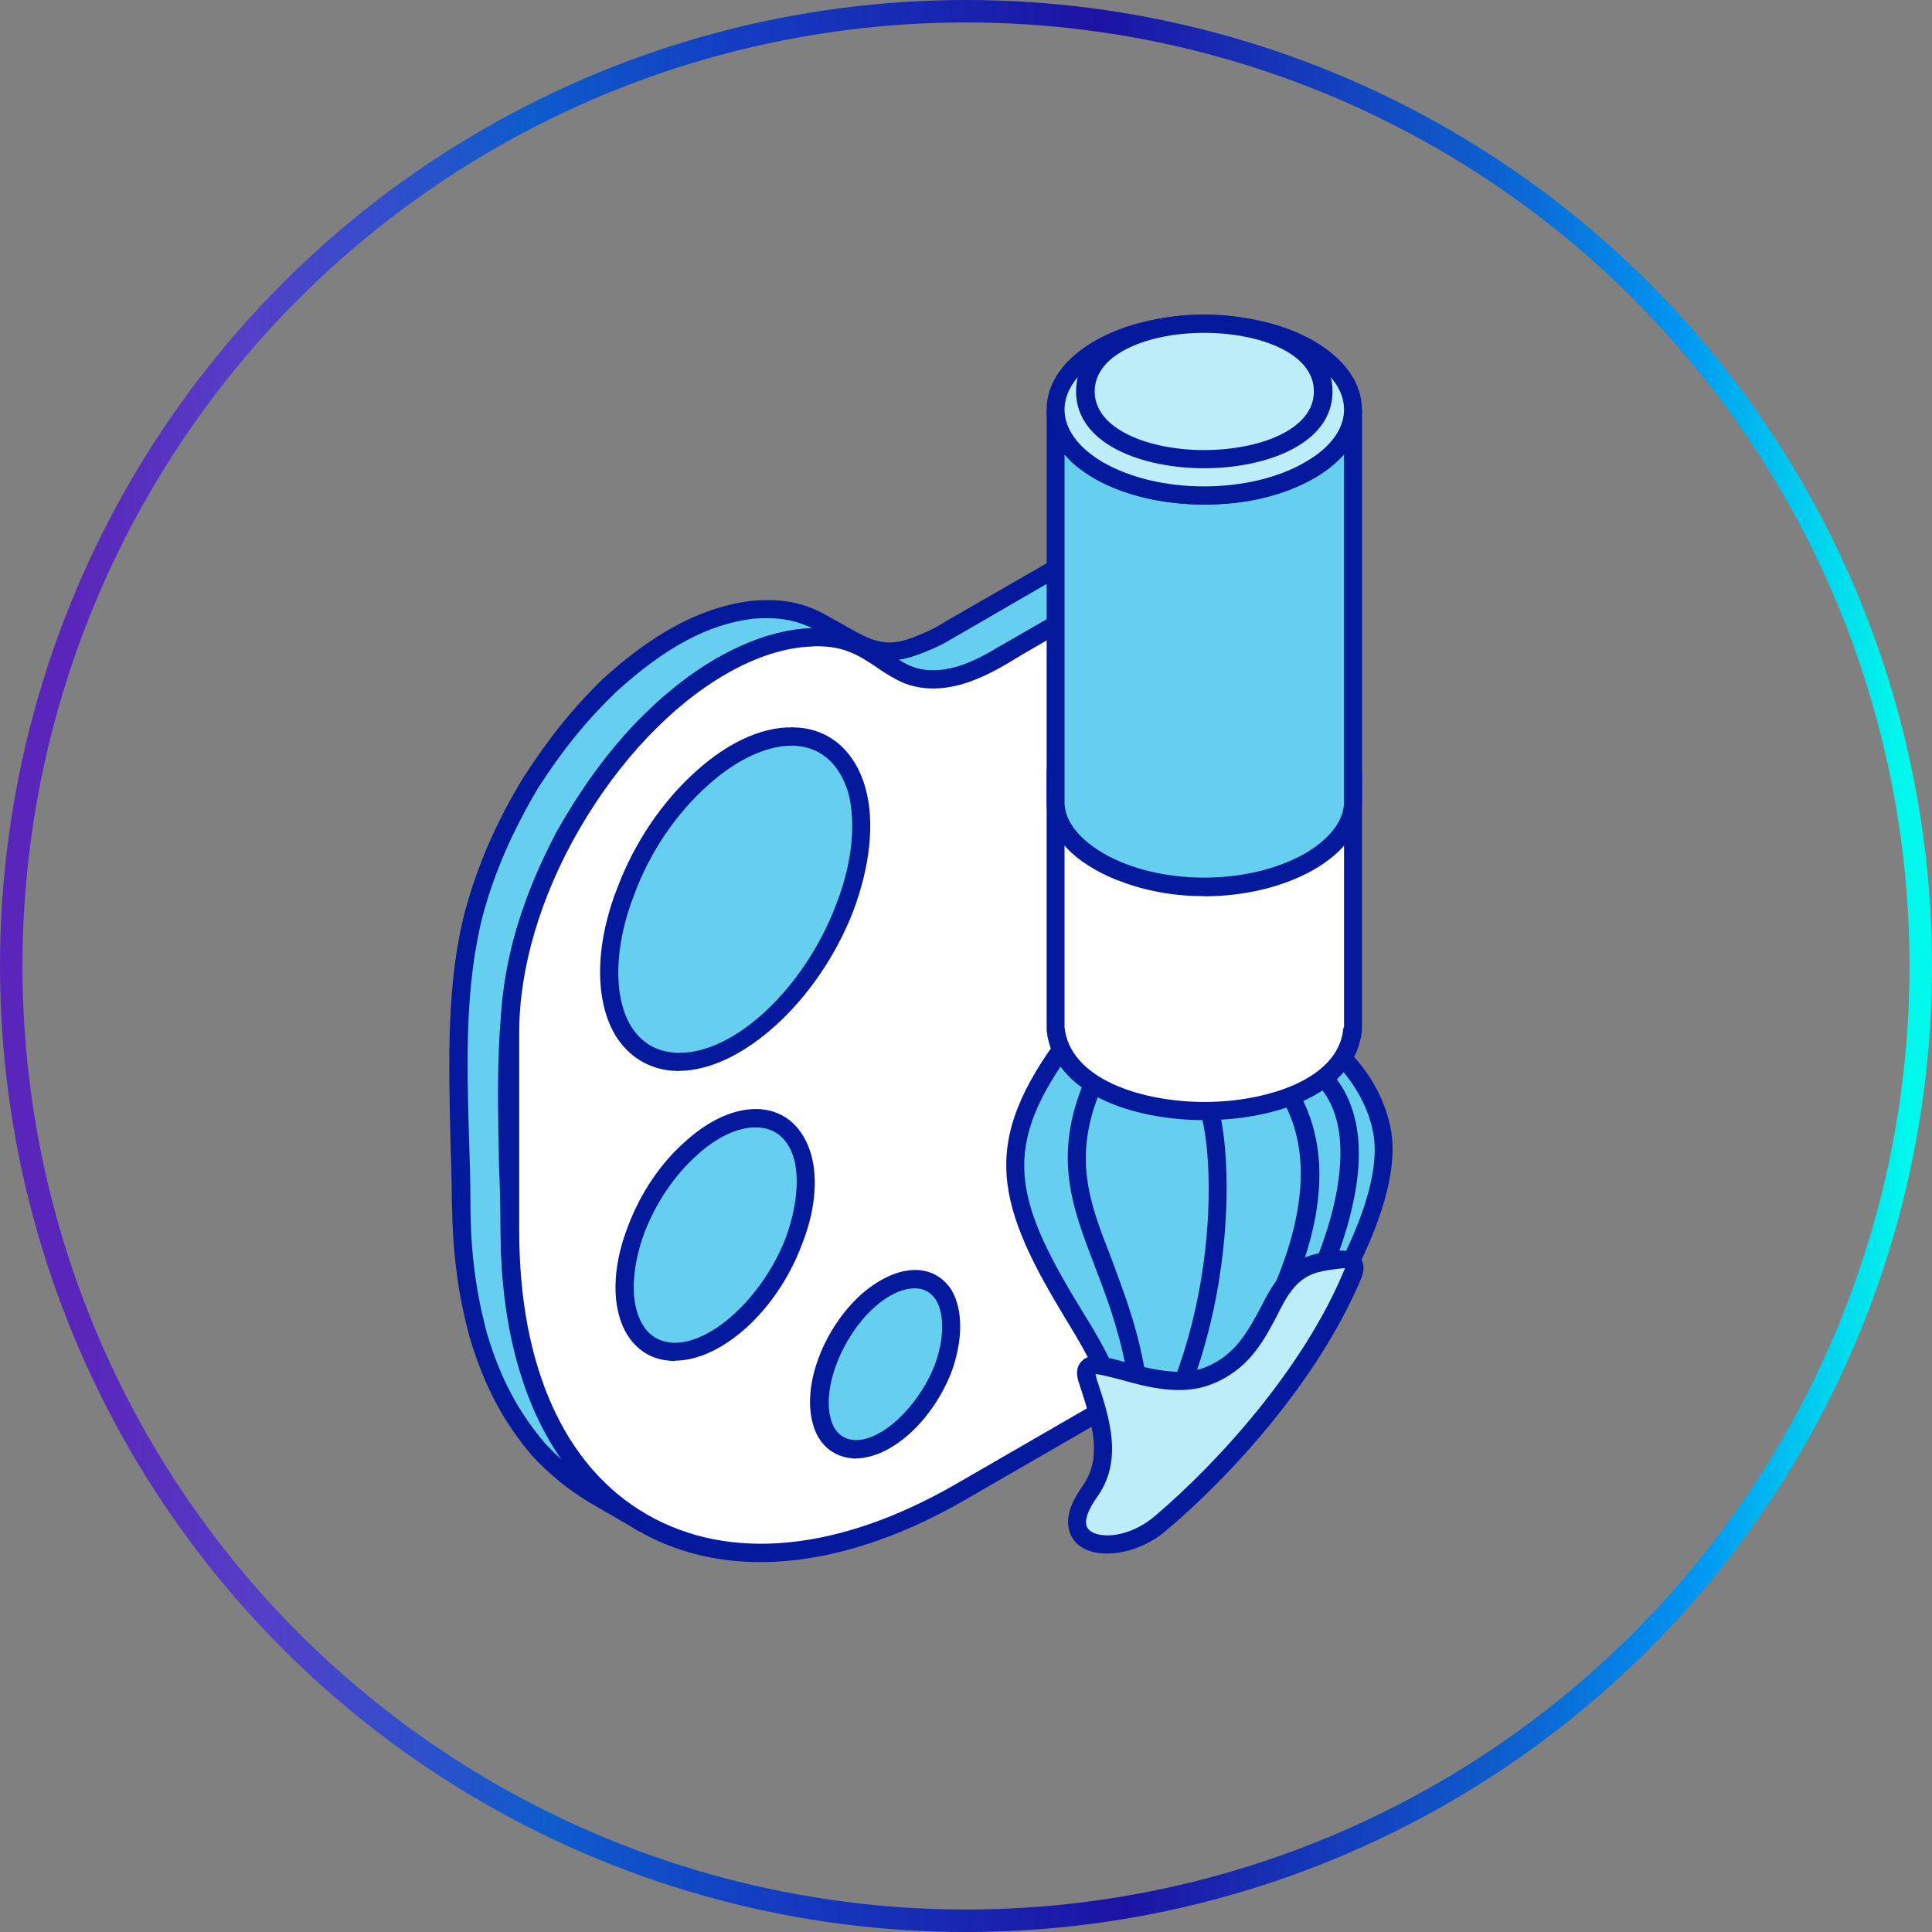 <svg width="86" height="86" viewBox="0 0 86 86" fill="none" xmlns="http://www.w3.org/2000/svg">
<rect x="0" y="0" width="86" height="86" fill="#808080" stroke="none"/>
<circle cx="43" cy="43" r="42.5" stroke="url(#paint0_linear_2_218613)"/>
<g clip-path="url(#clip0_2_218613)">
<path fill-rule="evenodd" clip-rule="evenodd" d="M20.527 53.518C20.56 55.611 20.731 57.4 21.283 59.42C21.902 61.421 22.665 62.954 23.942 64.5C24.738 65.356 25.422 65.915 26.422 66.514L28.594 67.77C27.113 66.869 26.146 65.928 25.113 64.421C24.356 63.171 23.869 62.085 23.455 60.677C22.902 58.651 22.731 56.867 22.698 54.775C22.698 50.702 22.218 45.971 23.284 41.898C23.731 40.227 24.317 38.766 25.146 37.246C26.074 35.502 27.113 34.087 28.423 32.62C30.114 30.89 31.904 29.475 34.213 28.712C35.213 28.409 36.003 28.297 37.075 28.409C37.694 28.514 37.766 28.58 38.385 28.902L40.003 29.85C40.694 30.232 41.247 30.297 42.037 30.205C42.589 30.126 42.971 30.001 43.451 29.797C43.899 29.6 44.208 29.416 44.59 29.192C47.314 27.626 50.005 26.06 52.729 24.487L50.558 23.23C47.834 24.797 45.142 26.363 42.418 27.929C42.109 28.119 41.833 28.271 41.49 28.442C40.043 29.106 39.286 29.231 37.977 28.501L36.529 27.698C35.529 27.172 34.634 27.047 33.496 27.139C31.015 27.448 28.942 28.869 27.153 30.501C25.705 31.877 24.672 33.193 23.599 34.87C22.494 36.719 21.672 38.562 21.079 40.635C20.046 44.721 20.527 49.452 20.527 53.511V53.518Z" fill="#66CEEF"/>
<path fill-rule="evenodd" clip-rule="evenodd" d="M40.01 29.37L40.214 29.495C40.799 29.817 41.214 29.896 42.01 29.804C42.458 29.732 42.839 29.62 43.286 29.416C43.701 29.232 44.01 29.061 44.392 28.83C46.912 27.389 49.393 25.948 51.873 24.52L51.906 24.481L50.564 23.691L49.426 24.349C47.182 25.652 44.912 26.968 42.635 28.284C42.293 28.475 42.05 28.64 41.668 28.811C41.049 29.093 40.497 29.291 40.01 29.37ZM20.941 53.518C20.941 55.736 21.184 57.48 21.665 59.315C22.283 61.375 23.047 62.803 24.251 64.237C24.527 64.527 24.77 64.777 25.04 65C24.935 64.889 24.869 64.757 24.797 64.645C24.001 63.421 23.52 62.303 23.073 60.789C22.553 58.868 22.316 57.072 22.283 54.775C22.283 53.815 22.25 52.828 22.211 51.814C22.145 48.452 22.04 44.964 22.869 41.793C23.316 40.148 23.935 38.635 24.764 37.042C25.764 35.279 26.797 33.838 28.146 32.344C30.179 30.245 32.008 29.015 34.075 28.33C34.766 28.126 35.417 27.975 36.141 27.962C35.351 27.573 34.588 27.462 33.522 27.541C31.521 27.791 29.627 28.797 27.422 30.804C26.08 32.1 25.04 33.39 23.941 35.094C22.803 37.022 22.014 38.825 21.494 40.74C20.704 43.806 20.77 47.228 20.875 50.544C20.908 51.564 20.941 52.558 20.941 53.518ZM28.593 68.172C28.521 68.172 28.455 68.159 28.39 68.126L26.218 66.869C25.218 66.251 24.494 65.665 23.665 64.777C22.389 63.263 21.559 61.697 20.908 59.539C20.388 57.618 20.151 55.821 20.118 53.525H20.112C20.112 52.577 20.079 51.577 20.046 50.571C19.974 47.202 19.875 43.721 20.704 40.543C21.257 38.536 22.046 36.68 23.257 34.673C24.395 32.903 25.461 31.561 26.843 30.212C28.324 28.883 30.6 27.087 33.463 26.744C34.772 26.633 35.706 26.804 36.707 27.343L38.154 28.153C39.358 28.804 39.95 28.712 41.326 28.087C41.668 27.929 41.911 27.777 42.221 27.587C44.497 26.284 46.774 24.968 49.051 23.652L50.36 22.895C50.465 22.816 50.636 22.816 50.742 22.895L52.946 24.145C53.051 24.224 53.117 24.349 53.117 24.494C53.117 24.639 53.051 24.77 52.946 24.849L52.288 25.231C49.807 26.672 47.287 28.1 44.806 29.554C44.392 29.791 44.083 29.975 43.635 30.173C43.083 30.416 42.668 30.541 42.115 30.62C41.286 30.712 40.668 30.679 39.839 30.219L38.049 29.192C37.601 28.949 37.529 28.916 37.016 28.824C36.121 28.732 35.364 28.804 34.325 29.107C32.397 29.745 30.673 30.929 28.738 32.916C27.429 34.344 26.429 35.752 25.494 37.444C24.665 38.977 24.08 40.431 23.665 42.01C22.875 45.076 22.941 48.498 23.047 51.814C23.079 52.834 23.112 53.828 23.112 54.788C23.112 57.006 23.356 58.736 23.836 60.579C24.284 62.033 24.731 63.059 25.455 64.217C26.455 65.691 27.383 66.573 28.797 67.442C29.001 67.553 29.041 67.797 28.936 67.994C28.863 68.119 28.732 68.185 28.593 68.185V68.172Z" fill="#05199C"/>
<path fill-rule="evenodd" clip-rule="evenodd" d="M22.698 54.776C22.698 61.172 24.942 65.666 28.594 67.771C32.245 69.877 37.246 69.581 42.8 66.383L52.729 60.652V24.488C50.248 25.916 47.8 27.337 45.313 28.765C44.728 29.121 44.07 29.529 43.451 29.798C42.175 30.358 41.036 30.39 40.108 29.904C38.727 29.16 38.181 28.311 36.141 28.37C34.937 28.403 33.555 28.831 32.107 29.647C29.488 31.16 27.146 33.733 25.455 36.681C23.731 39.635 22.698 42.958 22.698 45.959V54.776Z" fill="white"/>
<path fill-rule="evenodd" clip-rule="evenodd" d="M36.351 28.766C36.279 28.766 36.213 28.766 36.147 28.779C34.976 28.812 33.667 29.227 32.318 30.003C29.87 31.418 27.56 33.865 25.803 36.886C24.047 39.906 23.112 43.123 23.112 45.959V54.777C23.112 60.804 25.113 65.298 28.804 67.417C32.495 69.542 37.391 69.049 42.596 66.035L52.321 60.416V25.186C50.077 26.502 47.807 27.805 45.53 29.121L45.149 29.352C44.668 29.648 44.148 29.944 43.629 30.161C42.247 30.779 40.937 30.799 39.937 30.266C39.556 30.062 39.246 29.865 38.97 29.667C38.213 29.167 37.588 28.766 36.351 28.766ZM33.831 69.535C31.864 69.535 30.002 69.068 28.383 68.127C24.455 65.851 22.283 61.113 22.283 54.777V45.959C22.283 42.985 23.283 39.623 25.113 36.478C26.902 33.346 29.317 30.793 31.903 29.305C33.384 28.463 34.798 28.003 36.147 27.97C37.838 27.924 38.562 28.437 39.424 28.99C39.7 29.174 39.977 29.371 40.319 29.549C41.108 29.97 42.148 29.937 43.286 29.437C43.767 29.227 44.254 28.93 44.734 28.661L45.116 28.43C47.596 26.996 50.044 25.568 52.531 24.14C52.637 24.068 52.808 24.068 52.913 24.14C53.051 24.219 53.117 24.344 53.117 24.489V60.659C53.117 60.797 53.051 60.935 52.913 61.014L43.017 66.732C39.812 68.595 36.674 69.535 33.844 69.535H33.831Z" fill="#05199C"/>
<path fill-rule="evenodd" clip-rule="evenodd" d="M30.765 51.102C29.699 52.057 28.837 53.359 28.35 54.682C27.244 57.551 27.902 59.999 29.83 60.163C31.758 60.321 34.246 58.123 35.344 55.255C35.825 53.925 36.002 52.563 35.726 51.497C35.417 50.425 34.726 49.852 33.831 49.773C32.936 49.701 31.831 50.135 30.765 51.096V51.102Z" fill="#66CEEF"/>
<path fill-rule="evenodd" clip-rule="evenodd" d="M31.041 51.408C30.041 52.29 29.212 53.514 28.699 54.837C28.08 56.482 28.041 58.087 28.626 58.995C28.902 59.462 29.35 59.712 29.87 59.765C31.594 59.91 33.936 57.771 34.969 55.12C35.45 53.803 35.588 52.553 35.351 51.606C35.108 50.737 34.555 50.244 33.798 50.191C32.969 50.119 31.969 50.566 31.041 51.402V51.408ZM30.041 60.581C29.975 60.581 29.903 60.581 29.797 60.568C29.001 60.508 28.383 60.12 27.935 59.436C27.212 58.285 27.212 56.462 27.968 54.547C28.521 53.093 29.416 51.764 30.521 50.797C31.627 49.803 32.798 49.296 33.864 49.375C34.969 49.467 35.759 50.198 36.108 51.389C36.417 52.507 36.279 53.942 35.693 55.403C34.588 58.364 32.107 60.568 30.041 60.568V60.581Z" fill="#05199C"/>
<path fill-rule="evenodd" clip-rule="evenodd" d="M38.628 57.913C37.075 59.308 36.148 61.696 36.595 63.256C36.799 64.032 37.319 64.46 37.937 64.513C39.352 64.624 41.142 63.026 41.971 60.933C42.76 58.847 42.28 57.071 40.865 56.952C40.207 56.893 39.418 57.215 38.622 57.913H38.628Z" fill="#66CEEF"/>
<path fill-rule="evenodd" clip-rule="evenodd" d="M38.904 58.209C37.49 59.492 36.595 61.755 36.977 63.15C37.082 63.558 37.358 64.052 38.01 64.098C39.181 64.19 40.839 62.683 41.596 60.794C42.043 59.617 42.043 58.492 41.661 57.86C41.457 57.551 41.181 57.38 40.832 57.353C40.247 57.307 39.556 57.616 38.904 58.209ZM38.075 64.927C38.042 64.927 37.97 64.927 37.937 64.913C37.075 64.848 36.417 64.282 36.18 63.367C35.7 61.65 36.661 59.123 38.352 57.603C39.214 56.86 40.108 56.478 40.905 56.537C41.523 56.59 42.01 56.893 42.352 57.419C42.872 58.288 42.872 59.65 42.352 61.077C41.49 63.275 39.661 64.92 38.075 64.92V64.927Z" fill="#05199C"/>
<path fill-rule="evenodd" clip-rule="evenodd" d="M31.252 34.637C29.771 35.972 28.561 37.782 27.87 39.638C26.317 43.618 27.251 47.033 29.936 47.257C32.627 47.487 36.075 44.421 37.588 40.427C38.312 38.572 38.516 36.683 38.141 35.196C37.727 33.709 36.759 32.9 35.522 32.794C34.246 32.702 32.732 33.307 31.245 34.637H31.252Z" fill="#66CEEF"/>
<path fill-rule="evenodd" clip-rule="evenodd" d="M35.252 33.192C34.114 33.192 32.772 33.817 31.528 34.942C30.114 36.193 28.942 37.91 28.251 39.772C27.324 42.114 27.284 44.404 28.113 45.72C28.561 46.405 29.179 46.78 29.975 46.852C30.081 46.865 30.146 46.865 30.252 46.865C32.732 46.865 35.805 43.983 37.213 40.279C37.937 38.443 38.108 36.666 37.766 35.304C37.384 34.047 36.595 33.304 35.489 33.205C35.384 33.192 35.318 33.192 35.246 33.192H35.252ZM30.219 47.675C30.114 47.675 30.015 47.661 29.91 47.661C28.877 47.569 28.015 47.056 27.429 46.148C26.462 44.589 26.462 42.095 27.495 39.483C28.251 37.489 29.495 35.66 30.976 34.337C32.495 32.962 34.114 32.264 35.562 32.389C37.009 32.514 38.082 33.488 38.529 35.087C38.944 36.607 38.733 38.555 37.977 40.568C36.424 44.562 33.009 47.668 30.219 47.668V47.675Z" fill="#05199C"/>
<path fill-rule="evenodd" clip-rule="evenodd" d="M48.728 66.73C50.9 63.618 49.314 61.012 47.728 58.407C44.451 53.05 44.142 50.629 48.005 45.688L58.348 45.734L59.552 46.852C60.585 47.833 61.243 48.991 61.52 50.228C62.52 54.959 55.006 64.513 51.591 67.441C49.59 69.119 47.037 69.132 48.728 66.73Z" fill="#66CEEF"/>
<path fill-rule="evenodd" clip-rule="evenodd" d="M48.208 46.098C44.556 50.803 44.931 53.04 48.07 58.192C49.728 60.87 51.38 63.634 49.037 66.977C48.557 67.674 48.517 68.069 48.623 68.148C48.866 68.378 50.103 68.174 51.314 67.141C54.762 64.187 62.072 54.777 61.105 50.316C60.861 49.165 60.21 48.059 59.276 47.158L58.17 46.138L48.208 46.105V46.098ZM48.965 69.036C48.583 69.036 48.274 68.944 48.07 68.753C47.728 68.431 47.484 67.779 48.379 66.51C50.413 63.601 48.932 61.173 47.379 58.614C44.102 53.218 43.655 50.553 47.688 45.447C47.761 45.342 47.859 45.289 47.998 45.289L58.341 45.322C58.447 45.322 58.545 45.368 58.618 45.44L59.822 46.572C60.888 47.592 61.612 48.829 61.888 50.152C62.954 55.106 55.236 64.865 51.821 67.76C50.853 68.576 49.787 69.043 48.958 69.043L48.965 69.036Z" fill="#05199C"/>
<path fill-rule="evenodd" clip-rule="evenodd" d="M48.524 68.535C48.452 68.535 48.353 68.503 48.281 68.443C48.109 68.305 48.077 68.042 48.208 67.871C49.452 66.311 50.761 64.107 50.103 60.804C49.761 59.054 49.208 57.599 48.721 56.33C47.721 53.724 46.859 51.474 48.274 48.105C48.379 47.901 48.616 47.809 48.827 47.888C49.031 47.98 49.136 48.217 49.031 48.427C47.721 51.493 48.478 53.494 49.478 56.033C49.959 57.349 50.544 58.823 50.893 60.646C51.617 64.272 50.169 66.686 48.86 68.377C48.754 68.476 48.656 68.535 48.517 68.535H48.524Z" fill="#05199C"/>
<path fill-rule="evenodd" clip-rule="evenodd" d="M48.834 67.954C48.728 67.954 48.63 67.908 48.557 67.829C48.386 67.671 48.386 67.421 48.557 67.263C54.005 61.946 54.282 52.577 53.453 49.556C53.38 49.352 53.519 49.122 53.729 49.069C53.972 49.01 54.176 49.135 54.249 49.352C55.078 52.498 54.834 62.288 49.143 67.849C49.038 67.921 48.939 67.96 48.834 67.96V67.954Z" fill="#05199C"/>
<path fill-rule="evenodd" clip-rule="evenodd" d="M49.077 68.753C48.906 68.753 48.767 68.661 48.695 68.503C48.59 68.299 48.695 68.062 48.899 67.977C48.965 67.95 49.004 67.937 49.037 67.917C49.037 67.792 49.07 67.667 49.175 67.575C53.867 63.239 60.138 54.369 57.104 48.993C56.966 48.796 57.038 48.553 57.242 48.441C57.413 48.329 57.657 48.395 57.795 48.592C60.861 53.981 55.729 61.647 51.867 65.97C55.143 62.956 58.519 57.62 59.42 53.435C59.763 51.829 59.94 49.625 58.631 48.263C58.492 48.092 58.492 47.835 58.664 47.677C58.835 47.533 59.078 47.539 59.216 47.704C60.42 48.98 60.802 51.02 60.217 53.606C58.973 59.396 53.426 67.022 49.221 68.727C49.188 68.753 49.116 68.76 49.083 68.76L49.077 68.753Z" fill="#05199C"/>
<path fill-rule="evenodd" clip-rule="evenodd" d="M60.21 45.809V34.359C60.138 35.563 59.276 36.386 58.282 36.972C55.867 38.347 52.387 38.426 49.834 37.406C48.524 36.88 47.077 35.892 46.971 34.359V45.723L47.004 45.815C47.485 50.651 59.73 50.678 60.21 45.815V45.809Z" fill="white"/>
<path fill-rule="evenodd" clip-rule="evenodd" d="M60.21 45.809H60.243H60.21ZM47.386 36.261V45.724C47.629 48.02 50.768 49.04 53.591 49.053C56.42 49.053 59.592 48.026 59.795 45.783L59.828 45.704V36.268C59.486 36.643 59.032 37.005 58.486 37.334C56.038 38.716 52.485 38.9 49.695 37.788C48.695 37.387 47.899 36.867 47.386 36.268V36.261ZM53.591 49.862C50.281 49.849 46.866 48.612 46.59 45.862V34.36C46.59 34.143 46.761 33.959 46.971 33.952C47.215 33.952 47.386 34.123 47.386 34.34C47.491 35.794 49.044 36.65 49.972 37.025C52.525 38.032 55.867 37.873 58.072 36.617C59.21 35.965 59.763 35.209 59.828 34.327C59.828 34.11 59.999 33.906 60.243 33.952C60.447 33.965 60.625 34.143 60.625 34.36V45.862C60.348 48.625 56.9 49.862 53.591 49.862Z" fill="#05199C"/>
<path fill-rule="evenodd" clip-rule="evenodd" d="M58.282 38.365C59.25 37.806 60.177 36.924 60.21 35.747V18.336C60.072 20.461 57.42 21.547 55.624 21.883C53.209 22.33 49.834 21.988 47.972 20.257C47.419 19.744 47.044 19.112 46.971 18.336V35.747C47.037 37.293 48.663 38.352 49.972 38.846C52.485 39.82 55.9 39.701 58.282 38.365Z" fill="#66CEEF"/>
<path fill-rule="evenodd" clip-rule="evenodd" d="M58.282 38.364H58.315H58.282ZM47.386 20.23V35.739C47.419 36.996 48.833 37.97 50.11 38.456C52.63 39.417 55.9 39.226 58.072 38.002C58.73 37.621 59.795 36.831 59.828 35.726V20.23C58.861 21.329 57.177 22 55.722 22.276C53.242 22.737 49.689 22.388 47.688 20.559C47.583 20.447 47.484 20.348 47.379 20.23H47.386ZM53.591 39.891C52.314 39.891 51.005 39.674 49.833 39.213C49.077 38.943 46.629 37.851 46.59 35.746V18.335C46.59 18.105 46.761 17.934 46.971 17.92C47.175 17.894 47.386 18.085 47.386 18.296C47.419 18.914 47.695 19.453 48.248 19.96C50.037 21.605 53.314 21.908 55.558 21.48C57.453 21.125 59.73 20.085 59.835 18.296C59.835 18.085 60.078 17.894 60.25 17.92C60.453 17.934 60.631 18.105 60.631 18.335V35.746C60.598 37.173 59.46 38.147 58.493 38.707C57.111 39.496 55.354 39.898 53.597 39.898L53.591 39.891Z" fill="#05199C"/>
<path fill-rule="evenodd" clip-rule="evenodd" d="M53.591 22.068C55.282 22.068 57.006 21.686 58.282 20.949C59.592 20.206 60.21 19.219 60.21 18.238C60.21 17.258 59.592 16.277 58.282 15.54C57.006 14.797 55.282 14.422 53.591 14.422C51.9 14.422 50.209 14.797 48.939 15.54C47.629 16.284 46.971 17.264 46.971 18.238C46.971 19.212 47.629 20.206 48.939 20.949C50.215 21.693 51.906 22.068 53.591 22.068Z" fill="#BDEDF8"/>
<path fill-rule="evenodd" clip-rule="evenodd" d="M53.591 14.821C51.9 14.821 50.314 15.203 49.11 15.88C48.004 16.519 47.386 17.361 47.386 18.23C47.386 19.098 48.004 19.94 49.11 20.585C50.314 21.269 51.9 21.651 53.591 21.651C55.282 21.651 56.9 21.269 58.072 20.585C59.21 19.94 59.828 19.111 59.828 18.23C59.828 17.348 59.21 16.525 58.072 15.88C56.9 15.196 55.315 14.821 53.591 14.821ZM53.591 22.46C51.761 22.46 50.037 22.052 48.728 21.296C47.346 20.493 46.59 19.407 46.59 18.23C46.59 17.052 47.346 15.973 48.728 15.176C50.044 14.42 51.768 14.012 53.591 14.012C55.413 14.012 57.177 14.42 58.486 15.176C59.868 15.979 60.625 17.065 60.625 18.23C60.625 19.394 59.868 20.493 58.486 21.296C57.177 22.052 55.453 22.46 53.591 22.46Z" fill="#05199C"/>
<path fill-rule="evenodd" clip-rule="evenodd" d="M58.901 17.421C58.901 13.407 48.313 13.407 48.313 17.421C48.313 21.434 58.901 21.447 58.901 17.421Z" fill="#BDEDF8"/>
<path fill-rule="evenodd" clip-rule="evenodd" d="M53.591 14.816C51.176 14.816 48.728 15.717 48.728 17.422C48.728 19.126 51.176 20.034 53.591 20.034C56.039 20.034 58.486 19.139 58.486 17.422C58.486 15.704 56.039 14.816 53.591 14.816ZM53.591 20.843C50.867 20.843 47.899 19.784 47.899 17.422C47.899 15.059 50.867 14 53.591 14C56.348 14 59.316 15.072 59.316 17.422C59.316 19.777 56.348 20.843 53.591 20.843Z" fill="#05199C"/>
<path fill-rule="evenodd" clip-rule="evenodd" d="M48.459 66.501C49.597 64.981 49.011 63.178 48.426 61.467C47.807 59.592 51.288 62.211 53.769 61.25C56.802 60.072 56.183 56.677 58.802 56.183C59.73 56.012 60.559 55.92 60.184 56.789C58.184 61.487 54.15 65.678 51.703 67.784C49.702 69.468 46.774 68.896 48.459 66.507V66.501Z" fill="#BDEDF8"/>
<path fill-rule="evenodd" clip-rule="evenodd" d="M48.768 66.739C48.564 67.035 48.11 67.772 48.491 68.114C48.939 68.516 50.281 68.45 51.419 67.476C54.282 65.041 58.006 60.896 59.796 56.632C59.868 56.494 59.868 56.435 59.868 56.435C59.868 56.468 59.664 56.435 58.868 56.586C57.763 56.79 57.315 57.606 56.802 58.646C56.216 59.745 55.558 60.988 53.907 61.626C52.564 62.153 51.011 61.732 49.873 61.409C49.492 61.317 49.011 61.179 48.768 61.166C48.768 61.212 48.801 61.258 48.801 61.337C49.386 63.1 50.044 65.055 48.768 66.732V66.739ZM49.288 69.154C48.735 69.154 48.287 69.022 47.945 68.72C47.669 68.456 47.116 67.686 48.116 66.259V66.246C49.149 64.91 48.597 63.317 48.05 61.626C47.978 61.436 47.807 60.922 48.156 60.587C48.498 60.212 49.123 60.37 50.084 60.633C51.117 60.916 52.531 61.297 53.637 60.87C54.979 60.337 55.532 59.277 56.085 58.264C56.637 57.178 57.223 56.066 58.743 55.783C59.5 55.645 60.191 55.553 60.539 55.981C60.743 56.218 60.743 56.547 60.572 56.955C58.71 61.357 54.92 65.588 51.952 68.094C51.163 68.792 50.123 69.154 49.301 69.154H49.288Z" fill="#05199C"/>
</g>
<defs>
<linearGradient id="paint0_linear_2_218613" x1="2.024" y1="79.729" x2="90.087" y2="78.538" gradientUnits="userSpaceOnUse">
<stop offset="0.02" stop-color="#5A25BA"/>
<stop offset="0.114" stop-color="#5440C9"/>
<stop offset="0.254" stop-color="#0E5CCC"/>
<stop offset="0.358" stop-color="#133EC2"/>
<stop offset="0.545" stop-color="#1C13A3"/>
<stop offset="0.734" stop-color="#0E5CCC"/>
<stop offset="0.836" stop-color="#0096F2"/>
<stop offset="0.946" stop-color="#00F9EC"/>
</linearGradient>
<clipPath id="clip0_2_218613">
<rect width="42" height="55.535" fill="white" transform="translate(20 14)"/>
</clipPath>
</defs>
</svg>
